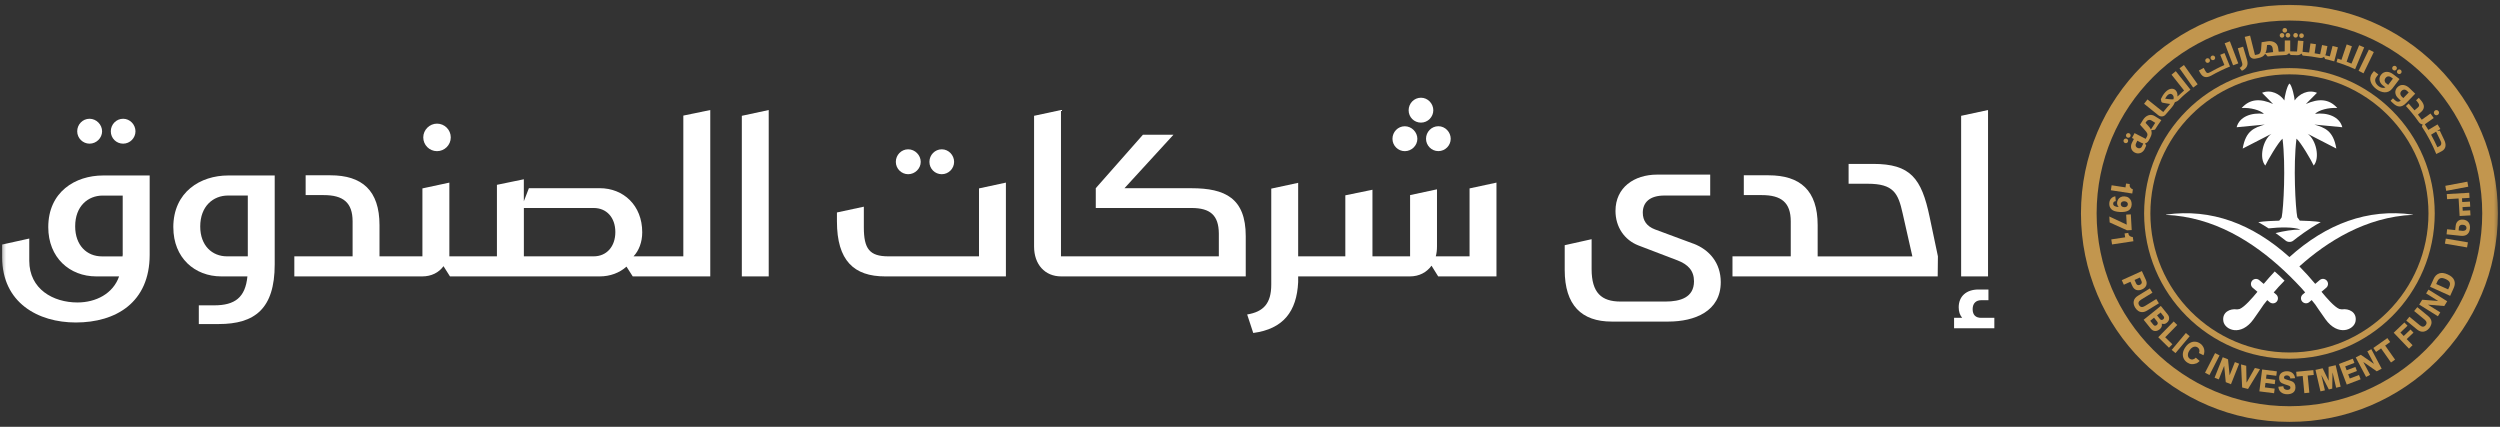 <svg width="205" height="35" viewBox="0 0 205 35" fill="none" xmlns="http://www.w3.org/2000/svg">
<rect x="0" y="0" width="205" height="35" fill="#333333" stroke="none"/>
<g clip-path="url(#clip0_6296_39930)">
<mask id="mask0_6296_39930" style="mask-type:luminance" maskUnits="userSpaceOnUse" x="0" y="0" width="205" height="35">
<path d="M205 0H0V35H205V0Z" fill="white"/>
</mask>
<g mask="url(#mask0_6296_39930)">
<path d="M204.827 17.5C204.827 26.943 197.174 34.597 187.733 34.597C178.292 34.597 170.639 26.943 170.639 17.5C170.639 8.057 178.292 0.403 187.733 0.403C197.174 0.403 204.827 8.057 204.827 17.5ZM187.733 1.684C179 1.684 171.923 8.765 171.923 17.497C171.923 26.229 179.003 33.31 187.733 33.31C196.464 33.31 203.543 26.229 203.543 17.497C203.543 8.765 196.464 1.684 187.733 1.684Z" fill="#C2964E"/>
<path d="M187.733 5.583C181.152 5.583 175.818 10.917 175.818 17.5C175.818 24.083 181.152 29.417 187.733 29.417C194.315 29.417 199.648 24.083 199.648 17.5C199.648 10.917 194.315 5.583 187.733 5.583ZM187.733 28.904C181.435 28.904 176.331 23.799 176.331 17.5C176.331 11.201 181.435 6.096 187.733 6.096C194.031 6.096 199.135 11.201 199.135 17.5C199.135 23.799 194.031 28.904 187.733 28.904Z" fill="#C2964E"/>
<path d="M202.397 15.309L200.589 15.649L200.517 15.237L202.326 14.897L202.397 15.309Z" fill="#C2964E"/>
<path d="M202.299 20.288L200.481 19.978L200.556 19.566L202.37 19.873L202.299 20.288Z" fill="#C2964E"/>
<path d="M200.618 19.214L200.663 18.799L201.329 18.867L201.368 18.506C201.4 18.204 201.615 17.966 201.991 18.008C202.341 18.046 202.582 18.297 202.535 18.748C202.484 19.238 202.156 19.375 201.782 19.336L200.618 19.214ZM201.902 18.93C202.096 18.951 202.233 18.873 202.251 18.712C202.266 18.569 202.173 18.452 201.968 18.431C201.774 18.41 201.648 18.5 201.633 18.64L201.606 18.897L201.902 18.927V18.93Z" fill="#C2964E"/>
<path d="M201.884 16.261L201.902 16.566L202.535 16.53L202.558 16.948L201.926 16.983L201.944 17.279L202.555 17.246L202.579 17.661L201.69 17.712L201.606 16.276L200.66 16.333L200.636 15.915L202.478 15.807L202.502 16.225L201.884 16.261Z" fill="#C2964E"/>
<path d="M174.842 15.867L173.09 15.601L173.153 15.192L174.29 15.366L174.337 15.049L174.642 15.094L174.636 15.142C174.621 15.237 174.639 15.318 174.693 15.383C174.743 15.449 174.812 15.5 174.896 15.53L174.845 15.87L174.842 15.867Z" fill="#C2964E"/>
<path d="M173.681 16.357C173.732 16.276 173.8 16.213 173.89 16.166C173.979 16.118 174.084 16.097 174.203 16.103C174.346 16.112 174.463 16.148 174.552 16.216C174.642 16.285 174.708 16.366 174.746 16.464C174.785 16.563 174.8 16.661 174.797 16.766C174.785 17.002 174.696 17.169 174.532 17.264C174.367 17.36 174.135 17.398 173.839 17.384C173.505 17.366 173.272 17.294 173.141 17.166C173.009 17.037 172.95 16.873 172.962 16.667C172.97 16.512 173.018 16.384 173.105 16.285C173.191 16.183 173.311 16.121 173.457 16.097L173.493 16.491C173.356 16.512 173.284 16.578 173.281 16.685C173.275 16.784 173.314 16.852 173.397 16.897C173.481 16.942 173.588 16.969 173.726 16.975V16.966C173.681 16.918 173.648 16.867 173.627 16.804C173.606 16.745 173.597 16.679 173.603 16.61C173.609 16.524 173.636 16.437 173.684 16.36M173.985 16.563C173.932 16.607 173.905 16.661 173.902 16.73C173.899 16.796 173.92 16.855 173.97 16.906C174.021 16.957 174.09 16.986 174.179 16.989C174.269 16.995 174.343 16.975 174.397 16.93C174.451 16.885 174.481 16.828 174.484 16.76C174.487 16.691 174.466 16.631 174.418 16.584C174.37 16.536 174.299 16.509 174.206 16.503C174.114 16.497 174.042 16.518 173.988 16.56" fill="#C2964E"/>
<path d="M174.728 17.578L174.8 18.864L174.415 18.885L172.991 18.237L172.964 17.751L174.391 18.422L174.346 17.599L174.728 17.578Z" fill="#C2964E"/>
<path d="M174.94 19.781L173.188 20.044L173.126 19.631L174.263 19.461L174.215 19.142L174.52 19.097L174.526 19.145C174.54 19.24 174.582 19.312 174.651 19.36C174.72 19.408 174.8 19.434 174.89 19.438L174.94 19.778V19.781Z" fill="#C2964E"/>
<path d="M199.911 9.413C200.007 9.344 200.03 9.216 199.962 9.117C199.893 9.022 199.762 8.998 199.666 9.063C199.571 9.132 199.547 9.266 199.616 9.362C199.684 9.458 199.815 9.478 199.911 9.41" fill="#C2964E"/>
<path d="M200.424 11.47L200.063 10.714L199.845 10.741L200.111 10.577L199.878 10.201L199.126 10.652C199.033 10.496 198.935 10.341 198.836 10.192L199.565 9.678L199.302 9.308L198.583 9.819C198.481 9.675 198.38 9.535 198.272 9.398L198.493 9.216C198.825 8.941 198.851 8.631 198.544 8.26L198.344 8.019L198.117 8.219L198.239 8.365C198.41 8.574 198.404 8.705 198.251 8.828L197.989 9.046C197.834 8.857 197.675 8.672 197.508 8.49L197.287 8.696C197.663 9.105 198.013 9.538 198.335 9.995C198.422 10.12 198.529 10.189 198.654 10.201L198.595 10.383C199.057 11.088 199.454 11.837 199.774 12.628L200.198 12.413C200.618 12.201 200.589 11.804 200.421 11.47M200.054 11.98L199.866 12.076C199.708 11.723 199.535 11.38 199.35 11.046L199.759 10.792L200.138 11.574C200.227 11.753 200.192 11.909 200.054 11.98Z" fill="#C2964E"/>
<path d="M196.762 6.478L196.186 7.242C195.822 7.726 195.282 7.619 194.852 7.296C194.437 6.983 194.168 6.481 194.521 6.012L194.664 5.827L195.025 6.102L194.852 6.329C194.652 6.595 194.819 6.893 195.049 7.069C195.216 7.198 195.428 7.254 195.604 7.165L195.398 7.01C195.103 6.786 195.022 6.427 195.24 6.138C195.505 5.786 195.926 5.851 196.234 6.084L196.759 6.481L196.762 6.478ZM196.052 6.326C195.917 6.224 195.738 6.233 195.613 6.398C195.497 6.553 195.526 6.732 195.67 6.836L195.834 6.962C195.834 6.962 195.852 6.941 195.855 6.932L196.219 6.448L196.052 6.323V6.326ZM196.234 5.741C196.15 5.678 196.135 5.559 196.198 5.475C196.264 5.389 196.38 5.374 196.467 5.436C196.553 5.502 196.568 5.618 196.505 5.705C196.443 5.789 196.323 5.806 196.237 5.741M196.625 6.033C196.541 5.971 196.526 5.851 196.589 5.768C196.655 5.684 196.771 5.666 196.855 5.729C196.941 5.795 196.956 5.914 196.893 5.998C196.831 6.081 196.711 6.096 196.625 6.033Z" fill="#C2964E"/>
<path d="M198.049 7.681L197.308 8.448C196.896 8.875 196.559 8.783 196.201 8.437L196.025 8.266L196.222 8.063L196.347 8.183C196.529 8.359 196.678 8.398 196.858 8.251L196.637 8.039C196.371 7.783 196.332 7.419 196.586 7.156C196.89 6.839 197.299 6.959 197.574 7.224L198.046 7.681H198.049ZM197.072 8.042L197.514 7.586L197.365 7.439C197.246 7.323 197.067 7.308 196.923 7.454C196.789 7.595 196.798 7.774 196.923 7.899L197.07 8.042H197.072Z" fill="#C2964E"/>
<path d="M181.54 4.914C181.635 4.866 181.671 4.75 181.623 4.657C181.576 4.562 181.459 4.526 181.367 4.574C181.274 4.621 181.235 4.735 181.286 4.83C181.334 4.923 181.447 4.959 181.54 4.911" fill="#C2964E"/>
<path d="M181.11 5.135C181.205 5.087 181.241 4.971 181.194 4.878C181.146 4.782 181.029 4.747 180.934 4.794C180.841 4.842 180.805 4.959 180.853 5.051C180.901 5.144 181.014 5.183 181.107 5.132" fill="#C2964E"/>
<path d="M187.423 2.896C187.423 3 187.509 3.084 187.614 3.081C187.721 3.081 187.805 2.994 187.802 2.89C187.802 2.782 187.715 2.699 187.608 2.702C187.503 2.702 187.42 2.788 187.423 2.896Z" fill="#C2964E"/>
<path d="M187.127 3.09C187.235 3.09 187.318 3.003 187.315 2.899C187.315 2.791 187.229 2.708 187.121 2.711C187.017 2.711 186.933 2.797 186.936 2.905C186.936 3.009 187.023 3.093 187.127 3.09Z" fill="#C2964E"/>
<path d="M187.354 2.675C187.462 2.675 187.545 2.588 187.542 2.484C187.542 2.376 187.456 2.293 187.348 2.296C187.244 2.296 187.16 2.382 187.163 2.49C187.163 2.594 187.25 2.678 187.354 2.675Z" fill="#C2964E"/>
<path d="M188.712 3.114C188.82 3.12 188.909 3.039 188.915 2.938C188.921 2.83 188.84 2.741 188.736 2.735C188.632 2.729 188.542 2.809 188.536 2.914C188.53 3.018 188.611 3.108 188.712 3.114Z" fill="#C2964E"/>
<path d="M188.226 3.084C188.333 3.09 188.423 3.012 188.429 2.908C188.435 2.8 188.357 2.711 188.249 2.705C188.145 2.699 188.055 2.779 188.05 2.884C188.044 2.988 188.121 3.078 188.226 3.084Z" fill="#C2964E"/>
<path d="M182.859 5.454L182.411 4.35L182.059 4.493L182.399 5.332C181.94 5.532 181.453 5.792 181.217 5.926C181.032 6.03 180.937 6.001 180.838 5.818L180.704 5.568L180.307 5.783L180.397 5.947C180.629 6.377 180.925 6.401 181.304 6.209C181.802 5.926 182.322 5.672 182.859 5.454Z" fill="#C2964E"/>
<path d="M190.196 4.744C190.348 4.774 190.479 4.744 190.575 4.657L190.655 4.839C190.909 4.896 191.16 4.962 191.407 5.033L191.709 3.881L191.27 3.767L191.046 4.624C190.921 4.591 190.799 4.562 190.673 4.535C190.694 4.496 190.712 4.442 190.724 4.394L190.849 3.782L190.408 3.693L190.252 4.448C190.103 4.418 189.951 4.394 189.799 4.371L189.906 3.624L189.458 3.559L189.351 4.305C189.187 4.284 188.978 4.263 188.811 4.251L188.882 3.364L188.432 3.329L188.357 4.224C188.172 4.215 187.987 4.209 187.799 4.209V3.32H187.354L187.345 4.215C187.178 4.221 187.014 4.227 186.85 4.239L186.811 3.938C186.754 3.496 186.363 3.332 185.978 3.382L185.453 3.463L185.408 4.054C185.375 4.29 185.313 4.436 185.124 4.466L184.907 4.511L184.507 2.92L184.068 3.024L184.435 4.472C184.495 4.735 184.707 4.857 184.966 4.803C185.041 4.785 185.119 4.771 185.193 4.759C185.456 4.705 185.641 4.6 185.742 4.412L185.954 4.63C186.42 4.568 186.894 4.529 187.375 4.514C187.527 4.511 187.623 4.448 187.703 4.353L187.835 4.508C188.011 4.511 188.187 4.517 188.36 4.526C188.512 4.532 188.632 4.481 188.721 4.391L188.82 4.556C189.288 4.594 189.748 4.657 190.199 4.744M185.766 4.353C185.805 4.266 185.844 4.162 185.859 4.048L185.898 3.696L186.014 3.681C186.178 3.66 186.33 3.759 186.357 3.965L186.396 4.272C186.184 4.293 185.972 4.32 185.763 4.35" fill="#C2964E"/>
<path d="M193.867 3.887L193.452 3.708L192.822 5.218C192.691 5.165 192.557 5.111 192.425 5.06L192.855 3.794L192.428 3.642L191.998 4.908C191.894 4.872 191.786 4.836 191.679 4.803L191.598 5.093C192.121 5.257 192.628 5.451 193.121 5.675L193.864 3.884L193.867 3.887Z" fill="#C2964E"/>
<path d="M182.85 3.388L183.54 5.2L183.113 5.353L182.423 3.544L182.85 3.388Z" fill="#C2964E"/>
<path d="M184.259 4.926C184.372 5.311 184.253 5.609 183.835 5.803L183.653 5.568C183.829 5.469 183.916 5.362 183.853 5.156L183.501 3.959L183.934 3.83L184.259 4.923V4.926Z" fill="#C2964E"/>
<path d="M194.652 4.269L193.807 6.012L193.404 5.806L194.249 4.066L194.652 4.269Z" fill="#C2964E"/>
<path d="M174.397 11.377C174.299 11.332 174.188 11.377 174.143 11.473C174.099 11.568 174.143 11.679 174.239 11.723C174.335 11.765 174.445 11.723 174.49 11.631C174.534 11.532 174.49 11.422 174.397 11.377Z" fill="#C2964E"/>
<path d="M174.6 10.932C174.502 10.887 174.391 10.932 174.346 11.028C174.302 11.123 174.346 11.234 174.442 11.279C174.537 11.32 174.651 11.279 174.693 11.186C174.737 11.088 174.693 10.977 174.6 10.932Z" fill="#C2964E"/>
<path d="M177.23 9.855C177.185 9.828 177.012 9.726 176.698 9.526C176.334 9.29 175.946 9.487 175.737 9.816L175.481 10.225L175.893 10.688C176.054 10.861 176.143 11.004 176.057 11.174L176.048 11.192L176.024 11.24L175.946 11.386L175.033 10.914L174.824 11.314L174.979 11.395L174.818 11.709C174.663 12.016 174.746 12.356 175.054 12.514C175.364 12.673 175.701 12.538 175.857 12.231L175.875 12.192C175.896 12.144 175.919 12.097 175.94 12.046L175.988 11.941L175.893 11.756C176.012 11.735 176.11 11.658 176.185 11.541C176.218 11.479 176.319 11.29 176.319 11.29C176.445 11.052 176.469 10.882 176.397 10.681L176.704 10.631H176.707C176.872 10.365 177.045 10.108 177.227 9.858M175.642 12.004C175.573 12.15 175.43 12.201 175.284 12.132C175.131 12.061 175.081 11.92 175.149 11.771L175.26 11.538L175.6 11.714C175.651 11.741 175.701 11.759 175.749 11.768L175.639 12.001L175.642 12.004ZM176.397 10.589L176.376 10.622C176.337 10.535 176.245 10.416 176.182 10.347C176.119 10.281 175.934 10.072 175.934 10.072L175.997 9.974C176.084 9.837 176.26 9.78 176.436 9.89L176.728 10.072C176.615 10.24 176.504 10.413 176.397 10.586" fill="#C2964E"/>
<path d="M178.104 8.78C178.233 8.637 178.283 8.505 178.343 8.377C178.448 8.344 178.57 8.299 178.689 8.174C178.976 7.875 179.295 7.61 179.618 7.353L178.415 5.836L178.065 6.123L179.095 7.422C178.91 7.583 178.728 7.747 178.549 7.917C178.576 7.702 178.51 7.502 178.391 7.392C178.206 7.216 177.88 7.219 177.564 7.55C177.397 7.723 177.277 7.941 177.188 8.126C177.188 8.126 177.236 8.341 177.239 8.359C177.245 8.386 177.298 8.41 177.34 8.422C177.382 8.434 177.797 8.511 177.952 8.526C177.755 8.738 177.567 8.959 177.385 9.186H177.382L176.093 8.153L175.815 8.508L176.97 9.44C177.179 9.61 177.439 9.58 177.6 9.371C177.761 9.171 177.928 8.977 178.101 8.786M177.54 8.093C177.591 7.998 177.654 7.893 177.719 7.825C177.854 7.681 178.021 7.654 178.146 7.774C178.233 7.857 178.274 7.995 178.221 8.147C178.045 8.168 177.6 8.099 177.537 8.09" fill="#C2964E"/>
<path d="M179.083 5.332L180.206 6.911L179.841 7.18L178.719 5.597L179.083 5.332Z" fill="#C2964E"/>
<path d="M175.991 23.408C175.934 23.545 175.821 23.653 175.648 23.73C175.475 23.808 175.317 23.823 175.176 23.775C175.036 23.727 174.928 23.62 174.854 23.453L174.696 23.104L174.155 23.348L173.985 22.975L175.633 22.229L175.961 22.951C176.036 23.118 176.045 23.268 175.991 23.405M175.158 23.238C175.188 23.306 175.233 23.351 175.29 23.372C175.343 23.393 175.406 23.387 175.478 23.354C175.546 23.324 175.591 23.28 175.615 23.226C175.636 23.172 175.633 23.109 175.6 23.041L175.472 22.757L175.033 22.957L175.161 23.241L175.158 23.238Z" fill="#C2964E"/>
<path d="M175.678 25.593C175.555 25.596 175.445 25.566 175.343 25.501C175.242 25.435 175.155 25.345 175.084 25.226C174.973 25.044 174.934 24.865 174.967 24.692C175 24.518 175.117 24.369 175.314 24.25L176.287 23.653L176.501 24.002L175.564 24.575C175.355 24.704 175.302 24.856 175.406 25.026C175.513 25.199 175.672 25.223 175.881 25.095L176.815 24.521L177.03 24.871L176.057 25.468C175.925 25.548 175.797 25.59 175.675 25.593" fill="#C2964E"/>
<path d="M177.868 26.142C177.857 26.268 177.791 26.375 177.677 26.468C177.612 26.522 177.543 26.552 177.474 26.564C177.406 26.572 177.34 26.564 177.274 26.54L177.266 26.546C177.283 26.629 177.28 26.71 177.254 26.787C177.227 26.865 177.173 26.937 177.095 26.999C176.961 27.107 176.83 27.155 176.701 27.143C176.57 27.131 176.454 27.062 176.352 26.934L175.779 26.22L177.188 25.086L177.74 25.772C177.839 25.892 177.88 26.014 177.865 26.14M176.573 26.629C176.615 26.68 176.66 26.707 176.707 26.71C176.755 26.713 176.806 26.695 176.854 26.656C176.904 26.614 176.931 26.572 176.937 26.522C176.943 26.474 176.925 26.423 176.886 26.372L176.63 26.053L176.316 26.307L176.573 26.626V26.629ZM177.116 26.16C177.155 26.208 177.197 26.232 177.242 26.238C177.286 26.241 177.334 26.226 177.379 26.187C177.424 26.151 177.451 26.11 177.457 26.062C177.463 26.014 177.448 25.969 177.409 25.925L177.17 25.626L176.878 25.862L177.116 26.16Z" fill="#C2964E"/>
<path d="M176.976 27.653L178.242 26.36L178.534 26.647L177.546 27.656L178.134 28.229L177.854 28.513L176.976 27.653Z" fill="#C2964E"/>
<path d="M179.241 27.307L178.078 28.692L178.391 28.955L179.554 27.57L179.241 27.307Z" fill="#C2964E"/>
<path d="M180.062 29.805C179.949 29.853 179.829 29.871 179.704 29.859C179.579 29.847 179.459 29.8 179.346 29.722C179.215 29.632 179.119 29.519 179.059 29.388C178.997 29.256 178.979 29.11 179 28.952C179.021 28.794 179.089 28.635 179.2 28.474C179.31 28.313 179.435 28.193 179.576 28.119C179.716 28.041 179.859 28.008 180.006 28.02C180.152 28.029 180.289 28.08 180.42 28.173C180.534 28.25 180.617 28.346 180.674 28.456C180.731 28.567 180.758 28.68 180.758 28.799C180.758 28.919 180.734 29.026 180.686 29.131L180.316 28.949C180.355 28.865 180.364 28.779 180.346 28.695C180.328 28.611 180.28 28.54 180.206 28.489C180.146 28.447 180.08 28.426 180.006 28.423C179.931 28.423 179.853 28.444 179.773 28.492C179.692 28.54 179.618 28.614 179.546 28.719C179.474 28.82 179.43 28.919 179.415 29.011C179.397 29.104 179.406 29.185 179.432 29.253C179.462 29.322 179.504 29.379 179.564 29.417C179.644 29.471 179.725 29.492 179.812 29.474C179.898 29.456 179.979 29.409 180.056 29.328L180.373 29.599C180.283 29.695 180.182 29.77 180.068 29.817" fill="#C2964E"/>
<path d="M181.637 28.955L180.812 30.565L181.176 30.752L182.001 29.142L181.637 28.955Z" fill="#C2964E"/>
<path d="M182.94 31.507L182.513 31.337L182.384 30.017L182.376 30.015L181.94 31.11L181.594 30.973L182.265 29.292L182.698 29.465L182.826 30.758L182.835 30.761L183.262 29.689L183.608 29.826L182.94 31.507Z" fill="#C2964E"/>
<path d="M185.321 30.277L184.339 31.895L183.856 31.773L183.766 29.883L184.19 29.994L184.217 31.361L184.226 31.364L184.901 30.173L185.321 30.277Z" fill="#C2964E"/>
<path d="M185.814 31.047L186.572 31.146L186.53 31.498L185.769 31.4L185.721 31.767L186.524 31.868L186.474 32.245L185.268 32.092L185.495 30.298L186.703 30.45L186.656 30.815L185.856 30.713L185.814 31.047Z" fill="#C2964E"/>
<path d="M187.715 30.847C187.667 30.806 187.605 30.782 187.524 30.782C187.453 30.782 187.396 30.797 187.351 30.829C187.309 30.862 187.285 30.904 187.285 30.955C187.285 31 187.3 31.032 187.333 31.056C187.366 31.08 187.414 31.101 187.476 31.119L187.724 31.194C187.835 31.227 187.924 31.262 187.99 31.298C188.058 31.334 188.115 31.388 188.16 31.465C188.205 31.543 188.229 31.648 188.226 31.779C188.223 31.967 188.157 32.104 188.029 32.197C187.9 32.286 187.736 32.331 187.539 32.328C187.339 32.325 187.175 32.271 187.044 32.164C186.912 32.056 186.841 31.907 186.826 31.713L187.232 31.671C187.238 31.77 187.27 31.848 187.33 31.895C187.39 31.946 187.461 31.97 187.551 31.973C187.629 31.973 187.688 31.958 187.739 31.928C187.787 31.895 187.814 31.851 187.814 31.791C187.814 31.734 187.799 31.695 187.763 31.668C187.727 31.642 187.667 31.615 187.581 31.588L187.357 31.516C187.259 31.483 187.175 31.45 187.112 31.418C187.047 31.385 186.996 31.331 186.951 31.262C186.909 31.194 186.888 31.098 186.891 30.982C186.891 30.806 186.957 30.668 187.079 30.576C187.202 30.483 187.36 30.438 187.551 30.441C187.73 30.444 187.876 30.495 187.99 30.594C188.106 30.692 188.175 30.832 188.199 31.012L187.808 31.035C187.799 30.958 187.772 30.898 187.724 30.853" fill="#C2964E"/>
<path d="M189.727 30.746L189.232 30.794L189.366 32.2L188.957 32.239L188.823 30.832L188.327 30.88L188.288 30.486L189.691 30.352L189.727 30.746Z" fill="#C2964E"/>
<path d="M191.524 29.946L191.933 31.707L191.563 31.794L191.276 30.561L191.267 30.564L191.243 31.868L190.963 31.934L190.363 30.773L190.354 30.776L190.643 32.009L190.279 32.092L189.87 30.331L190.455 30.197L190.942 31.203H190.951L190.942 30.083L191.524 29.946Z" fill="#C2964E"/>
<path d="M192.425 30.361L193.142 30.089L193.267 30.421L192.551 30.692L192.682 31.038L193.437 30.749L193.571 31.104L192.434 31.537L191.792 29.847L192.93 29.414L193.061 29.758L192.306 30.044L192.425 30.361Z" fill="#C2964E"/>
<path d="M195.297 30.232L194.894 30.447L193.804 29.689L193.798 29.695L194.35 30.734L194.019 30.91L193.171 29.31L193.586 29.092L194.655 29.829L194.661 29.826L194.121 28.808L194.449 28.632L195.297 30.232Z" fill="#C2964E"/>
<path d="M195.992 28.047L195.583 28.337L196.395 29.489L196.061 29.725L195.249 28.57L194.84 28.859L194.613 28.534L195.765 27.722L195.992 28.047Z" fill="#C2964E"/>
<path d="M196.834 27.268L197.105 27.552L197.66 27.02L197.905 27.277L197.35 27.805L197.831 28.307L197.535 28.59L196.284 27.283L197.162 26.444L197.419 26.71L196.834 27.268Z" fill="#C2964E"/>
<path d="M199.347 26.232C199.389 26.346 199.398 26.462 199.368 26.578C199.341 26.695 199.281 26.805 199.195 26.913C199.057 27.077 198.902 27.172 198.726 27.196C198.55 27.22 198.374 27.16 198.195 27.014L197.314 26.289L197.574 25.972L198.422 26.671C198.613 26.826 198.771 26.826 198.899 26.671C199.028 26.513 198.998 26.358 198.807 26.199L197.959 25.504L198.219 25.187L199.102 25.913C199.222 26.011 199.302 26.119 199.347 26.232Z" fill="#C2964E"/>
<path d="M200.672 24.704L200.43 25.095L199.111 24.984L199.105 24.993L200.105 25.617L199.908 25.934L198.374 24.975L198.622 24.578L199.914 24.68L199.92 24.674L198.941 24.062L199.138 23.748L200.672 24.704Z" fill="#C2964E"/>
<path d="M200.007 22.42C200.204 22.351 200.439 22.378 200.714 22.503C200.992 22.629 201.168 22.787 201.245 22.981C201.323 23.175 201.308 23.384 201.206 23.611L200.914 24.259L199.266 23.515L199.559 22.868C199.66 22.641 199.81 22.494 200.007 22.423M200.845 23.518C200.908 23.381 200.917 23.262 200.875 23.157C200.833 23.056 200.723 22.963 200.544 22.883C200.365 22.802 200.221 22.778 200.117 22.814C200.012 22.85 199.929 22.936 199.866 23.074L199.768 23.289L200.747 23.73L200.845 23.515V23.518Z" fill="#C2964E"/>
<path fill-rule="evenodd" clip-rule="evenodd" d="M197.849 17.619V17.596C194.138 17.076 190.757 18.36 187.733 21.079C184.71 18.36 181.328 17.076 177.618 17.596V17.619C181.489 17.787 184.733 19.79 187.33 22.226C187.841 22.703 188.637 23.506 189.023 23.975L188.826 24.142C188.652 24.289 188.629 24.551 188.778 24.724C188.927 24.898 189.187 24.922 189.36 24.772L189.557 24.605C189.685 24.76 189.802 24.907 189.852 24.972C189.852 24.972 190.264 25.587 190.685 26.175C191.712 27.614 193.031 27.056 193.156 26.343C193.285 25.596 192.604 25.283 192.049 25.366C192.049 25.366 191.939 25.366 191.816 25.331C191.419 25.166 190.793 24.45 190.363 23.924L190.751 23.596C190.924 23.45 190.948 23.187 190.798 23.014C190.649 22.841 190.393 22.817 190.216 22.966L189.849 23.277C189.425 22.769 188.99 22.291 188.548 21.844C190.784 19.84 193.983 17.784 197.854 17.616" fill="white"/>
<path d="M189.763 10.213L192.07 10.434C191.843 9.559 190.843 9.207 189.831 9.335C190.139 9.028 190.939 8.807 191.658 8.857C190.975 8.093 190.121 8.063 189.082 8.529L189.993 7.61C189.249 7.311 188.515 7.723 188.16 8.237C188.16 8.004 187.948 7.019 187.739 6.848C187.53 7.019 187.318 8.004 187.318 8.237C186.963 7.72 186.226 7.308 185.486 7.61L186.393 8.529C185.354 8.063 184.498 8.093 183.817 8.857C184.536 8.807 185.339 9.031 185.644 9.335C184.632 9.21 183.629 9.559 183.405 10.434L185.712 10.213C184.856 10.47 184.145 10.711 183.901 12.183L186.259 10.971C185.545 11.47 185.229 12.968 185.754 13.577C185.93 13.183 186.808 11.676 187.166 11.371C187.444 13.553 187.25 17.097 187.097 17.825L186.897 18.094C186.453 18.103 185.641 18.136 185.187 18.216V18.222C185.471 18.378 185.757 18.551 186.026 18.727C186.927 18.622 188.106 18.602 188.643 18.826C187.999 18.817 187.256 18.951 186.596 19.112C186.966 19.372 187.268 19.605 187.423 19.73C187.512 19.805 187.629 19.837 187.739 19.837C187.85 19.837 187.966 19.805 188.055 19.73C188.384 19.464 189.348 18.733 190.291 18.22V18.213C189.837 18.133 189.026 18.1 188.581 18.091L188.381 17.822C188.229 17.097 188.035 13.55 188.312 11.368C188.67 11.673 189.548 13.18 189.724 13.574C190.249 12.965 189.933 11.464 189.22 10.968L191.578 12.18C191.333 10.705 190.622 10.467 189.766 10.21" fill="white"/>
<path fill-rule="evenodd" clip-rule="evenodd" d="M186.447 23.975C186.656 23.718 186.99 23.363 187.333 23.014C187.193 22.874 187.059 22.745 186.942 22.635C186.805 22.506 186.668 22.381 186.527 22.259C186.223 22.584 185.921 22.924 185.623 23.28L185.256 22.969C185.083 22.823 184.82 22.844 184.674 23.017C184.528 23.19 184.548 23.453 184.722 23.599L185.11 23.927C184.68 24.453 184.05 25.169 183.656 25.334C183.534 25.372 183.426 25.369 183.423 25.369C182.868 25.286 182.19 25.599 182.316 26.346C182.441 27.062 183.76 27.617 184.787 26.181C185.208 25.593 185.62 24.978 185.62 24.978C185.671 24.913 185.787 24.766 185.915 24.611L186.112 24.778C186.286 24.924 186.545 24.904 186.694 24.73C186.841 24.557 186.82 24.295 186.647 24.148L186.45 23.981L186.447 23.975Z" fill="white"/>
<path d="M3.958 18.628C3.958 21.13 5.716 22.665 7.892 22.665H9.766C9.268 24.089 7.859 24.802 6.349 24.802C4.358 24.802 2.4 23.706 2.4 21.387V19.56L0.176 20.052V21.094C0.176 24.82 3.113 26.444 6.217 26.444C9.504 26.444 12.273 24.802 12.273 20.891V14.389H8.456C6.182 14.389 3.958 15.724 3.958 18.625M10.065 20.748C10.065 20.82 10.065 20.948 10.047 21.023H8.354C7.128 21.023 6.164 20.127 6.164 18.557C6.164 16.894 7.226 16.037 8.42 16.037H10.062V20.748H10.065Z" fill="white"/>
<path d="M14.214 18.646C14.214 21.148 15.972 22.665 18.148 22.665H20.288C20.12 24.381 19.276 25.038 17.566 25.038H16.303V26.572H17.93C20.867 26.572 22.526 25.348 22.526 21.677V14.389H18.709C16.452 14.389 14.211 15.721 14.211 18.643M20.32 21.02H18.61C17.398 21.02 16.419 20.142 16.419 18.572C16.419 16.909 17.482 16.034 18.694 16.034H20.32V21.02Z" fill="white"/>
<path d="M56.033 21.02H51.95C52.383 20.563 52.663 19.87 52.663 19.046C52.663 16.837 51.12 15.431 49.177 15.431H43.369L42.954 16.509V14.7L40.748 15.156V21.02H38.16C38.16 21.02 38.154 21.02 38.151 21.02C38.148 21.02 38.145 21.02 38.142 21.02H36.847V14.974L34.638 15.449V21.02H31.119V18.464C31.119 15.616 29.692 14.374 27.087 14.374H25.063V15.998H26.541C28.134 15.998 28.913 16.601 28.913 18.154V21.02H24.135V22.665H34.623C35.37 22.665 35.984 22.354 36.367 21.826L36.898 22.665H38.142C38.142 22.665 38.148 22.665 38.151 22.665C38.154 22.665 38.157 22.665 38.16 22.665H49.18C50.028 22.665 50.807 22.372 51.371 21.862L51.884 22.665H58.242V9.022L56.033 9.478V21.02ZM48.682 21.02H42.957V17.055H48.682C49.744 17.055 50.458 17.84 50.458 19.029C50.458 20.217 49.744 21.02 48.682 21.02Z" fill="white"/>
<path d="M60.83 22.665H63.035V9.022L60.83 9.496V22.665Z" fill="white"/>
<path d="M80.278 21.02H72.843C71.3 21.02 70.835 20.399 70.835 18.646V16.948L68.629 17.422V18.154C68.629 21.369 70.023 22.665 72.578 22.665H82.484V14.974L80.278 15.449V21.02Z" fill="white"/>
<path d="M97.701 15.431H92.209L96.223 11.049H93.719L89.854 15.431V17.055H97.704C99.247 17.055 99.927 17.658 99.945 19.136V21.017H87V9.022L84.794 9.496V20.217C84.794 21.677 85.675 22.665 87.018 22.665H102.151V19.36C102.151 16.255 100.459 15.434 97.704 15.434" fill="white"/>
<path d="M120.504 21.02H117.734C117.8 20.784 117.833 20.509 117.833 20.217V15.524L115.627 15.998V21.02H112.541V15.559L110.317 16.016V21.02H107.744C107.744 21.02 107.738 21.02 107.735 21.02C107.732 21.02 107.729 21.02 107.726 21.02H106.449V14.992L104.243 15.467V23.339C104.243 24.874 103.613 25.566 102.267 25.787L102.766 27.304C105.237 26.975 106.332 25.534 106.449 23.139V22.665H107.726C107.726 22.665 107.732 22.665 107.735 22.665C107.738 22.665 107.741 22.665 107.744 22.665H115.609C116.373 22.665 116.985 22.336 117.385 21.787L117.931 22.665H122.71V14.974L120.504 15.449V21.02Z" fill="white"/>
<path d="M138.858 19.981L135.706 18.811C135.025 18.554 134.709 18.079 134.709 17.44C134.709 16.601 135.273 16.034 136.485 16.034H140.237V14.318H135.888C133.995 14.318 132.47 15.377 132.47 17.294C132.47 18.628 133.216 19.685 134.345 20.124L137.547 21.348C138.41 21.677 138.908 22.187 138.908 23.065C138.908 24.399 137.78 24.727 136.568 24.727H132.885C131.324 24.727 130.512 24.014 130.512 22.062V19.614L128.306 20.106V22.133C128.306 25.038 129.7 26.369 132.157 26.369H136.804C138.962 26.369 141.102 25.528 141.102 23.136C141.102 21.548 140.156 20.47 138.861 19.978" fill="white"/>
<path d="M153.593 13.443H151.585V15.067H153.146C155.271 15.067 155.65 15.834 156.017 17.497L156.814 21.023H149.048V18.464C149.048 15.616 147.621 14.374 145.015 14.374H142.992V15.998H144.469C146.063 15.998 146.842 16.601 146.842 18.154V21.02H142.063V22.665H158.891L158.909 21.02L158.229 17.787C157.566 14.607 156.653 13.44 153.599 13.44" fill="white"/>
<path d="M162.455 26.062C162.022 26.062 161.757 25.844 161.757 25.348C161.757 24.853 162.055 24.617 162.455 24.617H163.052V23.739H162.24C161.228 23.739 160.614 24.307 160.614 25.199C160.614 25.563 160.712 25.838 160.897 26.059H160.234V26.919H163.536V26.059H162.458L162.455 26.062Z" fill="white"/>
<path d="M163.019 9.022L160.813 9.496V22.665H163.019V9.022Z" fill="white"/>
<path d="M7.343 11.78C7.907 11.78 8.372 11.314 8.372 10.768C8.372 10.222 7.907 9.738 7.343 9.738C6.778 9.738 6.331 10.204 6.331 10.768C6.331 11.332 6.796 11.78 7.343 11.78Z" fill="white"/>
<path d="M10.098 11.78C10.662 11.78 11.109 11.314 11.109 10.768C11.109 10.222 10.662 9.738 10.098 9.738C9.533 9.738 9.086 10.204 9.086 10.768C9.086 11.332 9.533 11.78 10.098 11.78Z" fill="white"/>
<path d="M35.835 12.395C36.45 12.395 36.963 11.896 36.963 11.267C36.963 10.637 36.45 10.138 35.835 10.138C35.22 10.138 34.707 10.652 34.707 11.267C34.707 11.882 35.205 12.395 35.835 12.395Z" fill="white"/>
<path d="M74.47 14.285C75.034 14.285 75.5 13.819 75.5 13.273C75.5 12.726 75.034 12.243 74.47 12.243C73.906 12.243 73.458 12.709 73.458 13.273C73.458 13.837 73.924 14.285 74.47 14.285Z" fill="white"/>
<path d="M77.225 14.285C77.789 14.285 78.237 13.819 78.237 13.273C78.237 12.726 77.789 12.243 77.225 12.243C76.661 12.243 76.213 12.709 76.213 13.273C76.213 13.837 76.661 14.285 77.225 14.285Z" fill="white"/>
<path d="M115.194 12.395C115.758 12.395 116.224 11.929 116.224 11.383C116.224 10.837 115.758 10.353 115.194 10.353C114.63 10.353 114.182 10.819 114.182 11.383C114.182 11.947 114.648 12.395 115.194 12.395Z" fill="white"/>
<path d="M116.52 10.055C117.084 10.055 117.531 9.589 117.531 9.043C117.531 8.496 117.084 8.013 116.52 8.013C115.955 8.013 115.508 8.478 115.508 9.043C115.508 9.607 115.955 10.055 116.52 10.055Z" fill="white"/>
<path d="M116.934 11.38C116.934 11.926 117.382 12.392 117.946 12.392C118.51 12.392 118.958 11.926 118.958 11.38C118.958 10.834 118.51 10.35 117.946 10.35C117.382 10.35 116.934 10.816 116.934 11.38Z" fill="white"/>
</g>
</g>
<defs>
<clipPath id="clip0_6296_39930">
<rect width="205" height="35" fill="white"/>
</clipPath>
</defs>
</svg>

